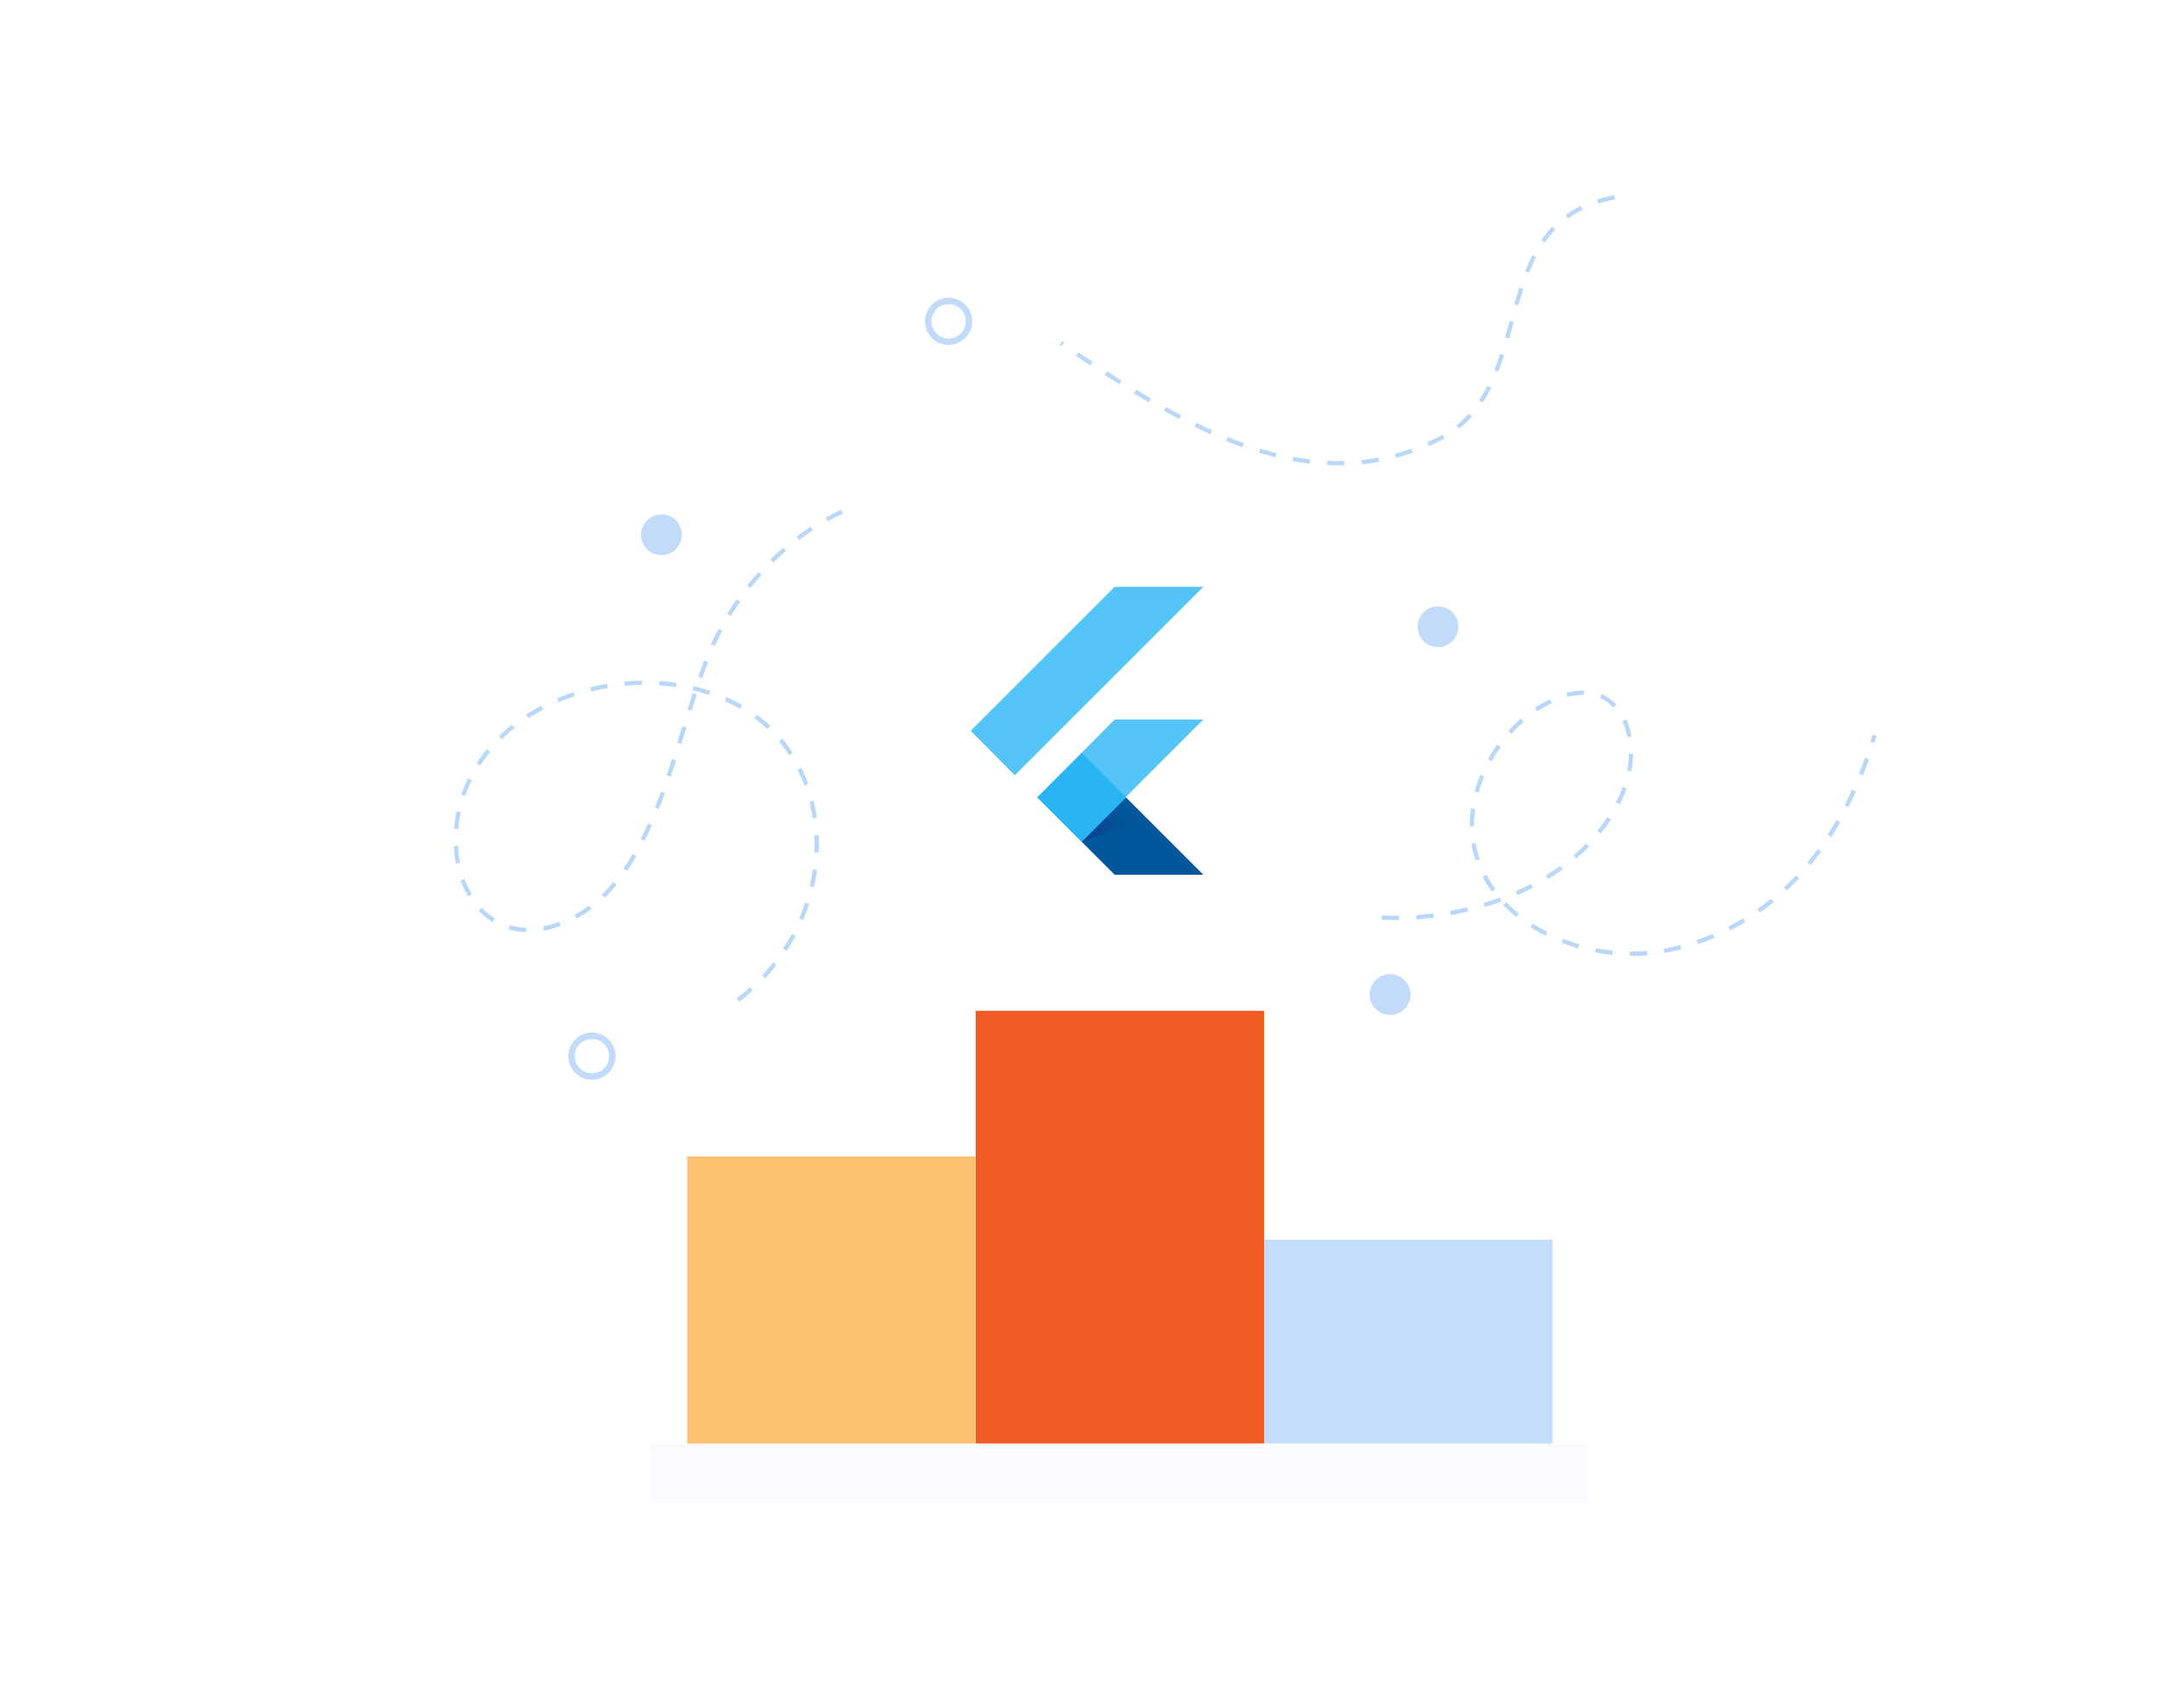 <svg width="500" height="396" viewBox="0 0 500 396" fill="none" xmlns="http://www.w3.org/2000/svg">
<g clip-path="url(#clip0_909_16033)">
<g filter="url(#filter0_d_909_16033)">
<path d="M350.859 325.776V278.41H284.005V324.811V225.352H217.152V324.811V259.116H150.299V325.776H141.906V339.185H358.962V325.776H350.859Z" fill="#F9FBFF"/>
<path d="M250.245 215.416C280.614 215.416 305.233 190.798 305.233 160.429C305.233 130.06 280.614 105.441 250.245 105.441C219.877 105.441 195.258 130.06 195.258 160.429C195.258 190.798 219.877 215.416 250.245 215.416Z" fill="white"/>
<path d="M269.929 157.824H249.381L231.438 175.864L241.663 186.09L269.929 157.824Z" fill="#54C3F6"/>
<path d="M226.226 170.751L216 160.429L249.378 127.051H269.926L226.226 170.751Z" fill="#54C3F6"/>
<path d="M241.664 186.089L249.382 193.807H269.93L251.986 175.863L241.664 186.089Z" fill="#015799"/>
<path d="M241.664 186.089L256.906 180.88L251.986 175.863L241.664 186.089Z" fill="url(#paint0_linear_909_16033)"/>
<path d="M241.746 165.579L231.445 175.879L241.746 186.179L252.046 175.879L241.746 165.579Z" fill="#29B4F4"/>
<path d="M162.069 222.842C181.556 207.986 185.511 181.65 173.645 164.768C155.798 139.3 106.888 146.632 97.917 176.826C92.804 193.998 103.319 213.485 123.095 204.224C142.968 194.866 147.405 162.26 155.219 142.966C160.815 128.978 173.163 114.604 188.984 108.43" stroke="#B9D8F9" stroke-miterlimit="10" stroke-dasharray="4 4"/>
<path d="M324.329 141.036C326.939 141.036 329.056 138.92 329.056 136.309C329.056 133.698 326.939 131.582 324.329 131.582C321.718 131.582 319.602 133.698 319.602 136.309C319.602 138.92 321.718 141.036 324.329 141.036Z" fill="#C3DBFA"/>
<path d="M144.321 119.716C146.931 119.716 149.048 117.599 149.048 114.989C149.048 112.378 146.931 110.262 144.321 110.262C141.71 110.262 139.594 112.378 139.594 114.989C139.594 117.599 141.71 119.716 144.321 119.716Z" fill="#C3DBFA"/>
<path d="M210.883 70.227C213.494 70.227 215.61 68.111 215.61 65.5C215.61 62.89 213.494 60.773 210.883 60.773C208.273 60.773 206.156 62.89 206.156 65.5C206.156 68.111 208.273 70.227 210.883 70.227Z" stroke="#C3DBFA" stroke-width="1.5" stroke-miterlimit="10"/>
<path d="M313.235 226.317C315.845 226.317 317.962 224.201 317.962 221.59C317.962 218.98 315.845 216.863 313.235 216.863C310.624 216.863 308.508 218.98 308.508 221.59C308.508 224.201 310.624 226.317 313.235 226.317Z" fill="#C3DBFA"/>
<path d="M128.211 240.595C130.822 240.595 132.938 238.478 132.938 235.868C132.938 233.257 130.822 231.141 128.211 231.141C125.601 231.141 123.484 233.257 123.484 235.868C123.484 238.478 125.601 240.595 128.211 240.595Z" stroke="#C3DBFA" stroke-width="1.5" stroke-miterlimit="10"/>
<path d="M311.305 203.741C325.872 204.417 342.078 200.462 353.848 191.49C360.793 186.184 367.064 178.37 368.704 169.495C370.344 160.813 366.485 150.201 355.97 151.745C355.005 151.841 354.137 152.13 353.269 152.42C339.377 157.243 328.959 174.608 333.107 188.982C338.316 207.118 361.083 215.028 378.254 211.17C405.169 205.092 419.157 183.097 425.524 161.488" stroke="#B9D8F9" stroke-miterlimit="10" stroke-dasharray="4 4"/>
<path d="M365.234 36.754C334.364 42.542 348.448 80.551 324.717 92.706C295.679 107.562 266.739 91.066 236.93 70.518" stroke="#B9D8F9" stroke-miterlimit="10" stroke-dasharray="4 4"/>
<path d="M284.009 225.352H217.156V325.68H284.009V225.352Z" fill="#EF5B22"/>
<path d="M350.861 278.41H284.008V325.68H350.861V278.41Z" fill="#C5DDFC"/>
<path d="M217.15 259.117H150.297V325.681H217.15V259.117Z" fill="#FCC070"/>
<path d="M358.962 325.777H141.906V339.09H358.962V325.777Z" fill="#F9FBFF"/>
</g>
</g>
<defs>
<filter id="filter0_d_909_16033" x="55.133" y="-4.738" width="429.867" height="402.922" filterUnits="userSpaceOnUse" color-interpolation-filters="sRGB">
<feFlood flood-opacity="0" result="BackgroundImageFix"/>
<feColorMatrix in="SourceAlpha" type="matrix" values="0 0 0 0 0 0 0 0 0 0 0 0 0 0 0 0 0 0 127 0" result="hardAlpha"/>
<feOffset dx="9" dy="9"/>
<feGaussianBlur stdDeviation="25"/>
<feComposite in2="hardAlpha" operator="out"/>
<feColorMatrix type="matrix" values="0 0 0 0 0.216 0 0 0 0 0.231 0 0 0 0 0.471 0 0 0 0.1 0"/>
<feBlend mode="normal" in2="BackgroundImageFix" result="effect1_dropShadow_909_16033"/>
<feBlend mode="normal" in="SourceGraphic" in2="effect1_dropShadow_909_16033" result="shape"/>
</filter>
<linearGradient id="paint0_linear_909_16033" x1="244.69" y1="188.119" x2="252.346" y2="180.463" gradientUnits="userSpaceOnUse">
<stop stop-color="#1A237E" stop-opacity="0.4"/>
<stop offset="1" stop-color="#1A237E" stop-opacity="0"/>
</linearGradient>
<clipPath id="clip0_909_16033">
<rect width="500" height="395.813" fill="white"/>
</clipPath>
</defs>
</svg>

